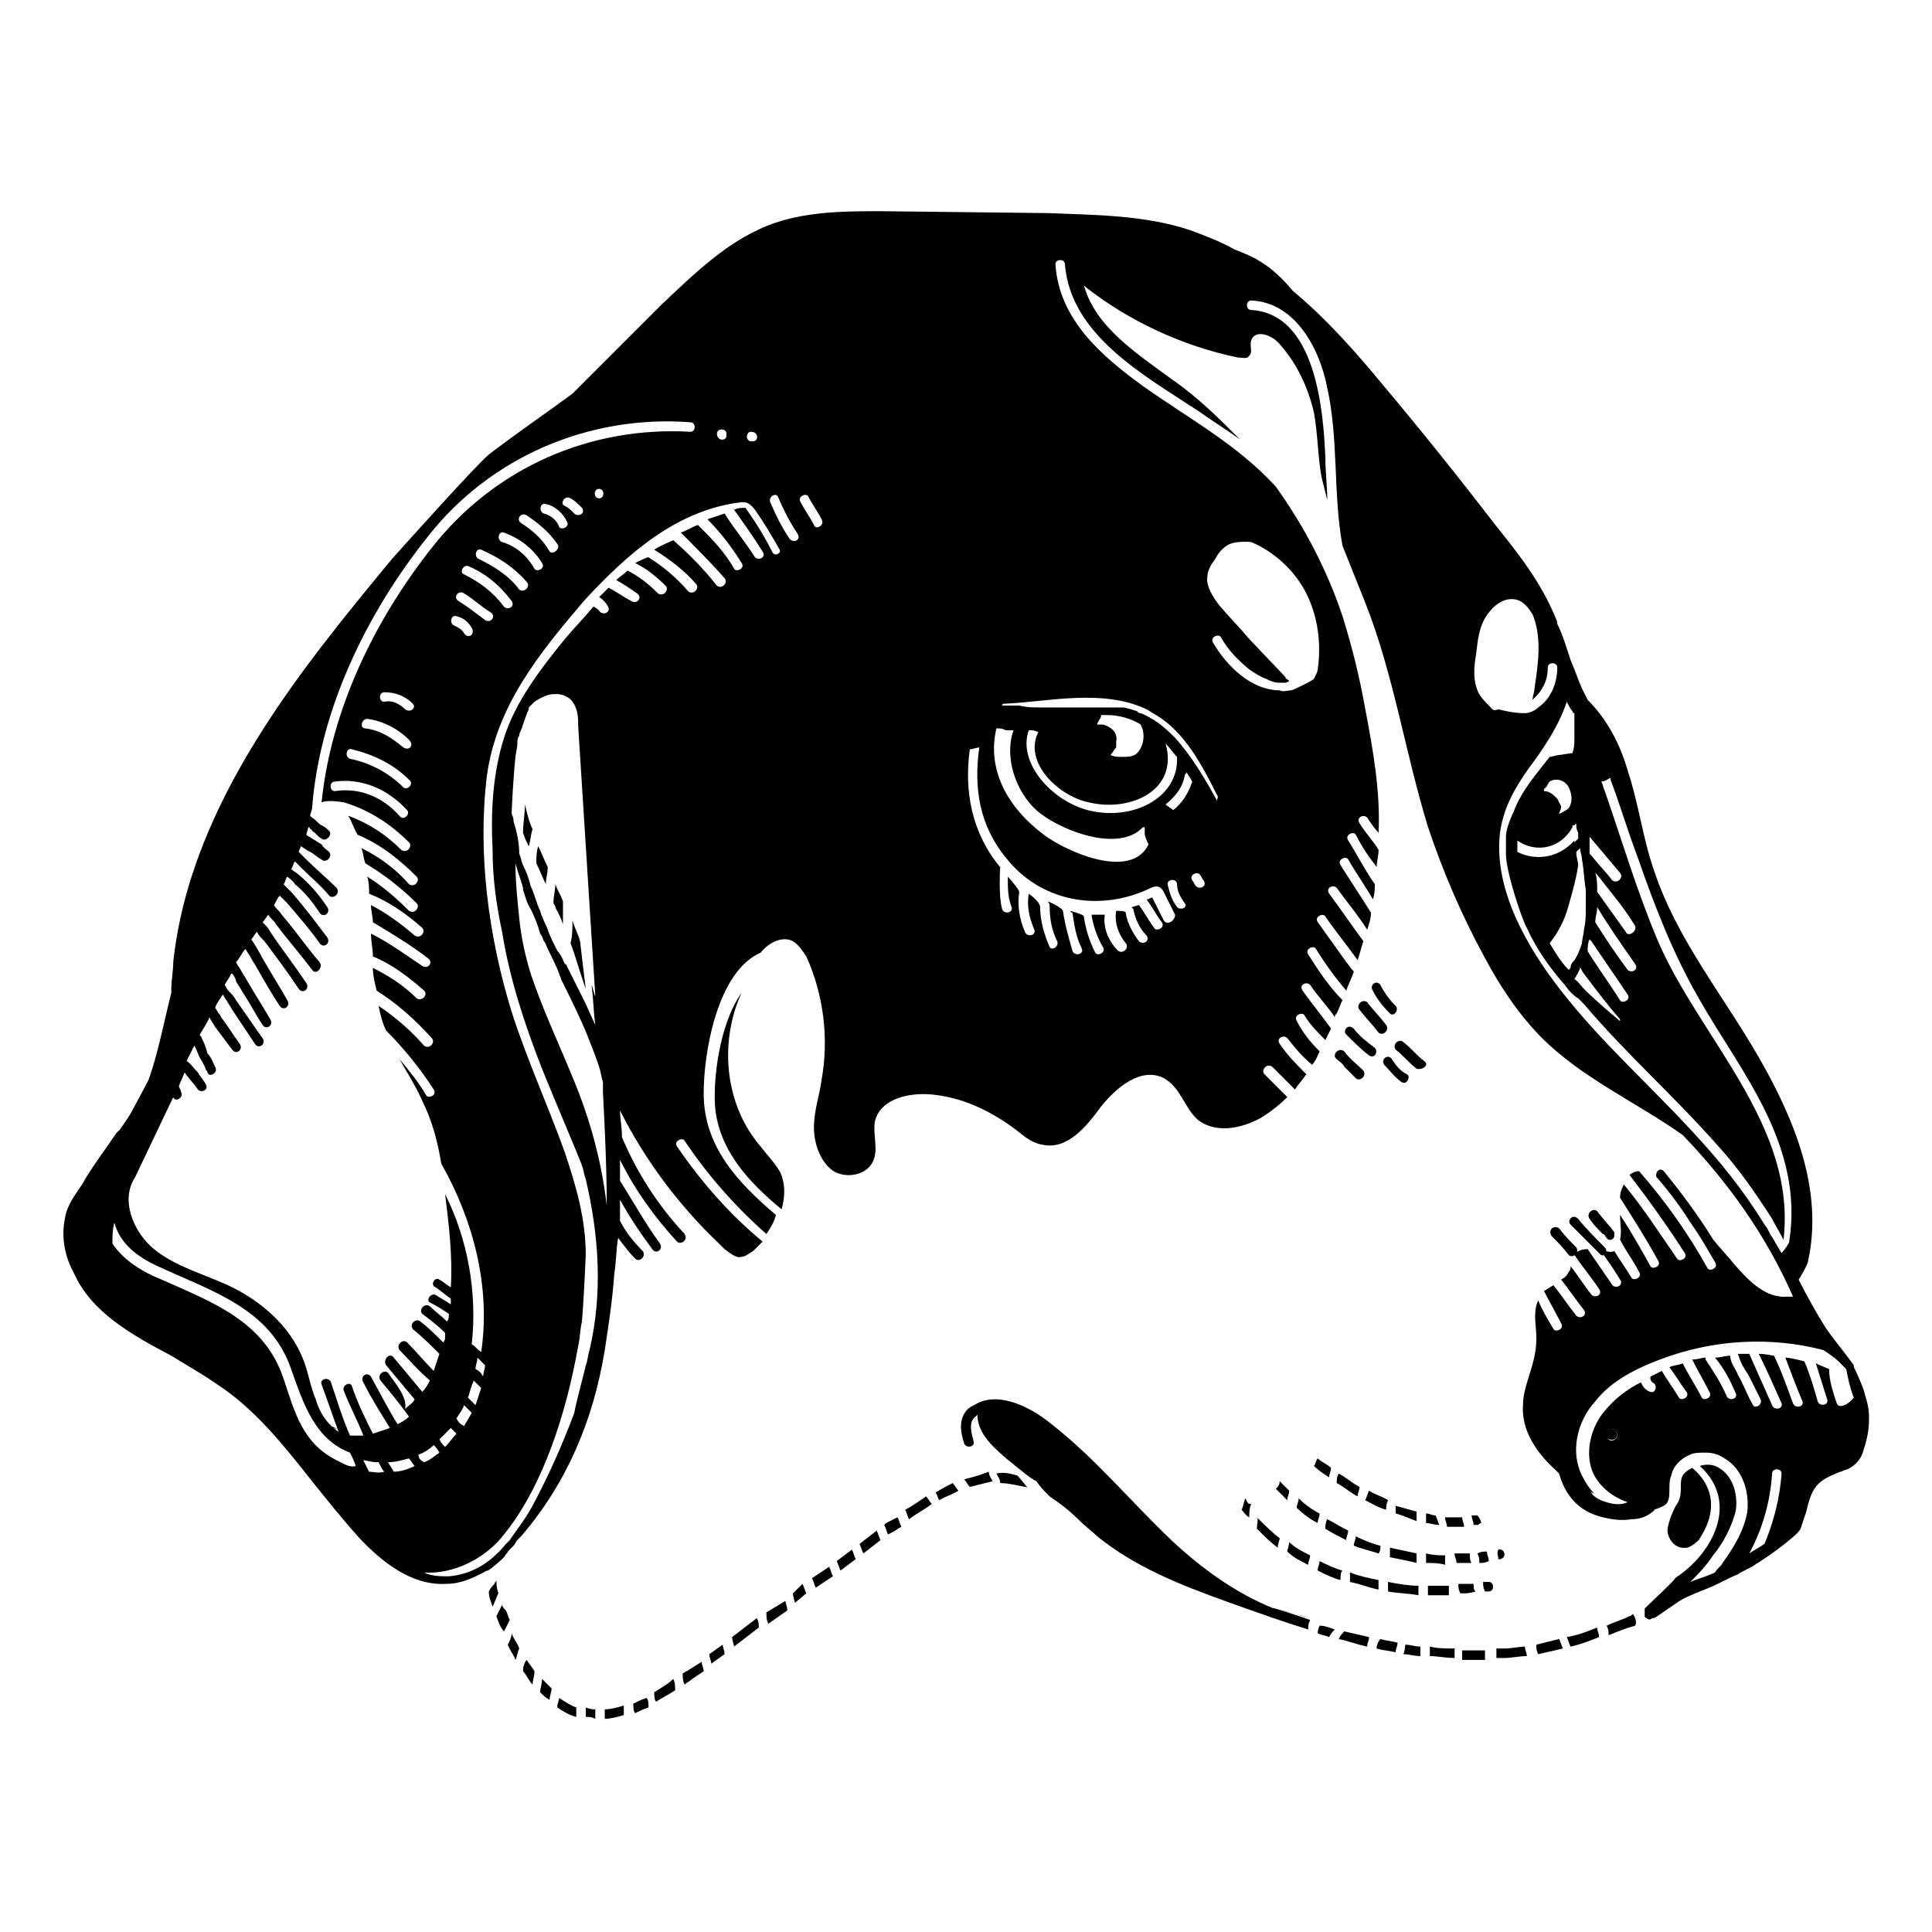 <?xml version="1.0" encoding="UTF-8"?>
<!-- Uploaded to: ICON Repo, www.svgrepo.com, Generator: ICON Repo Mixer Tools -->
<svg fill="#000000" width="800px" height="800px" version="1.1" viewBox="144 144 512 512" xmlns="http://www.w3.org/2000/svg">
 <g>
  <path d="m531.49 581.37v2.519h6.047v-2.519h-6.047z"/>
  <path d="m522.93 580.36v2.519c2.016 0 4.031 0.504 6.551 0.504v-2.519c-2.523 0-4.539 0-6.551-0.504z"/>
  <path d="m542.58 580.87h-2.016v2.519h2.016c2.016 0 4.031-0.504 6.047-0.504 0-1.008-0.504-1.512-0.504-2.519-1.516 0-3.527 0.504-5.543 0.504z"/>
  <path d="m515.88 582.38c1.512 0 3.023 0.504 4.535 0.504v-2.519c-1.512 0-2.519-0.504-4.031-0.504 0 0.504 0 1.512-0.504 2.519z"/>
  <path d="m498.75 578.35c2.519 0.504 5.039 1.512 7.559 2.016 0-1.008 0.504-1.512 0.504-2.519-2.016-0.504-4.535-1.008-6.551-1.512-0.504 0.504-1.008 1.008-1.512 2.016z"/>
  <path d="m551.14 579.86c0 1.008 0 1.512 0.504 2.519 2.016-0.504 4.535-1.008 6.551-1.512-0.504-1.008-0.504-1.512-1.008-2.519-2.016 0.504-4.031 1.008-6.047 1.512z"/>
  <path d="m508.82 580.87c1.512 0.504 3.023 0.504 5.039 1.008 0-1.008 0.504-1.512 0.504-2.519-1.512-0.504-3.023-0.504-4.535-1.008-0.504 0.504-1.008 1.512-1.008 2.519z"/>
  <path d="m344.58 572.8-6.551 5.039c0 1.008 0.504 2.016 0.504 2.519l6.551-5.039c0-1.008 0-1.512-0.504-2.519v0z"/>
  <path d="m275.56 562.73c0 0.504-0.504 0.504-0.504 1.008-0.504 0.504-1.008 1.008-1.512 2.016 0 1.512 0.504 2.519 1.008 4.031 0.504-1.008 1.008-2.519 1.512-3.527-0.504-1.512-0.504-2.519-0.504-3.527z"/>
  <path d="m309.31 595.98c-1.512 0.504-3.527 1.008-5.039 1.008v2.519c1.512 0 3.527-0.504 5.039-1.008v-2.519 0z"/>
  <path d="m347.1 571.29c0 1.008 0 2.016 0.504 3.023l5.039-3.527c0-1.008-0.504-2.016-0.504-2.519z"/>
  <path d="m559.2 577.84c0.504 1.008 0.504 1.512 1.008 2.519 2.519-0.504 5.039-1.512 7.559-2.519 0-1.008-0.504-1.512-0.504-2.519-2.519 1.008-5.039 2.016-8.062 2.519z"/>
  <path d="m331.98 582.38c0 1.008 0.504 1.512 0.504 2.519l3.527-2.519c0-1.008-0.504-2.016-0.504-2.519z"/>
  <path d="m325.94 586.91c-0.504 0-0.504 0.504-1.008 0.504 0 1.008 0 2.016 0.504 3.023 0.504-0.504 1.512-1.008 2.016-1.512l3.023-2.016c0-1.008-0.504-1.512-0.504-2.519z"/>
  <path d="m371.79 553.16c0.504 1.008 0.504 1.512 1.008 2.519l4.535-3.527c-0.504-1.008-0.504-1.512-1.008-2.519z"/>
  <path d="m365.74 557.69c0.504 1.008 0.504 1.512 1.008 2.519l4.031-3.023c-0.504-1.008-0.504-1.512-1.008-2.519z"/>
  <path d="m378.84 547.61-0.504 0.504c0.504 1.008 0.504 1.512 1.008 2.519l1.008-0.504c1.008-0.504 1.512-1.008 2.519-1.512-0.504-1.008-0.504-1.512-1.008-2.519-1.008 0.504-2.016 1.008-3.023 1.512z"/>
  <path d="m359.19 562.23c0.504 1.008 0.504 1.512 1.008 2.519l4.535-3.023c-0.504-1.008-0.504-1.512-1.008-2.519z"/>
  <path d="m493.2 576.84c1.008 0.504 2.016 0.504 3.023 1.008 0.504-1.008 1.008-1.512 1.512-2.016-1.512-0.504-2.519-1.008-4.031-1.008 0 0-0.504 1.008-0.504 2.016z"/>
  <path d="m354.15 566.25c0 1.008 0.504 2.016 0.504 2.519l3.023-2.519c-0.504-1.008-0.504-1.512-1.008-2.519z"/>
  <path d="m408.06 534.52c0.504 1.008 1.008 1.512 1.008 2.519 2.016 0 4.031 0.504 6.551 1.008 0.504 0 0.504 0 1.008 0.504-1.008-1.008-2.016-2.519-3.023-3.527-2.016-0.504-3.527-1.008-5.543-0.504z"/>
  <path d="m391.94 539.55c0.504 0.504 0.504 1.512 1.008 2.016 1.512-1.008 3.527-1.512 5.039-2.519-0.504-0.504-1.008-1.512-1.512-2.016-1.008 0.504-3.023 1.512-4.535 2.519z"/>
  <path d="m399.5 536.03c0.504 0.504 1.008 1.512 1.512 2.016 2.016-0.504 4.031-1.008 6.047-1.512-0.504-1.008-1.008-1.512-1.008-2.519-2.523 1.008-4.535 1.512-6.551 2.016z"/>
  <path d="m383.88 544.09c0.504 1.008 0.504 1.512 1.008 2.519 2.016-1.512 4.031-2.519 6.047-4.031-0.504-0.504-1.008-1.512-1.512-2.016-1.512 1.008-3.527 2.519-5.543 3.527z"/>
  <path d="m317.38 592.45c0 1.008 0 2.016 0.504 2.519 1.512-1.008 3.527-2.016 5.039-3.023 0-1.008 0-2.016-0.504-3.023-1.512 1.512-3.527 2.519-5.039 3.527z"/>
  <path d="m291.68 596.48c1.512 1.008 3.023 2.016 5.039 2.519v-2.519c-1.512-0.504-3.023-1.512-4.535-2.519 0 0.504-0.504 1.512-0.504 2.519z"/>
  <path d="m287.14 592.45c1.008 1.008 1.512 1.512 2.519 2.016 0-1.008 0.504-2.016 0.504-3.023-1.008-1.008-1.512-1.512-2.519-2.519 0 1.512-0.504 2.519-0.504 3.527z"/>
  <path d="m311.83 595.48c0 1.008 0 2.016 0.504 2.519 1.008-0.504 2.016-1.008 3.527-1.512 0-1.008 0-2.016-0.504-2.519-1.512 0.504-2.519 1.008-3.527 1.512z"/>
  <path d="m278.58 579.86c0.504 1.512 1.512 2.519 2.016 4.031 0.504-1.008 0.504-2.016 1.008-3.023-0.504-1.512-1.512-2.519-2.016-4.031 0 1.008-0.504 2.016-1.008 3.023z"/>
  <path d="m277.07 569.28c-0.504 1.008-1.008 2.016-1.512 3.023 0.504 1.512 1.008 3.023 2.016 4.031 0.504-1.008 1.008-2.016 1.512-3.023-0.504-1.008-0.504-1.512-1.008-2.519-0.504-0.504-1.008-1.008-1.008-1.512z"/>
  <path d="m282.61 586.91c1.008 1.008 1.512 2.519 2.519 3.527 0-1.008 0.504-2.016 0.504-3.527-0.504-1.008-1.512-2.016-2.016-3.023-0.504 0.508-1.008 1.516-1.008 3.023z"/>
  <path d="m299.24 596.48v2.519c1.008 0 1.512 0 2.519 0.504v-2.519c-0.508 0-1.512 0-2.519-0.504v0z"/>
  <path d="m289.16 373.8c-1.008-2.016-1.512-3.527-2.519-5.543-0.504 1.512-0.504 3.023-0.504 4.535 1.008 2.016 1.512 3.527 2.519 5.543 0-1.512 0.504-3.023 0.504-4.535z"/>
  <path d="m282.61 364.73c0.504 1.512 1.008 2.519 1.512 3.527 0.504-1.512 0.504-3.023 1.008-4.535-1.008-2.016-1.512-4.535-2.016-6.551 0 2.523-0.504 5.039-0.504 7.559z"/>
  <path d="m293.19 388.91v-6.047c-0.504-1.512-1.512-3.023-2.016-4.535 0 1.512-0.504 3.023-0.504 5.039 0.504 0.504 0.504 1.512 1.008 2.016 0.504 1.008 1.008 2.016 1.512 3.527z"/>
  <path d="m297.73 393.45c-0.504-2.016-1.512-3.527-2.016-5.543 0 2.016 0 4.031-0.504 6.047 1.512 4.031 2.519 8.062 4.031 12.09-0.504-4.027-1.008-8.059-1.512-12.594z"/>
  <path d="m333.5 437.28c1.008 11.586 9.07 20.152 17.633 27.207 1.008-3.527 1.008-7.055-0.504-10.078-1.512-2.519-3.527-4.535-5.039-6.551-9.574-11.082-11.082-27.711-5.039-40.809-6.043 8.566-7.555 23.176-7.051 30.23z"/>
  <path d="m576.84 571.8c-0.504 0-0.504 0.504-1.008 0.504-2.016 1.008-4.031 1.512-6.047 2.519 0.504 1.008 0.504 1.512 0.504 2.519 2.519-1.008 5.039-2.016 7.055-2.519 0.504-1.008 0-2.016-0.504-3.023v0z"/>
  <path d="m491.19 572.8c-2.016-0.504-5.039-1.512-9.574-2.519 3.527 1.008 6.551 1.512 9.574 2.519z"/>
  <path d="m422.67 521.42c-5.543-4.535-13.602-8.566-19.648-5.543 0 0-2.016 1.008-2.519 1.512-2.519 2.519-2.016 6.047-1.008 9.07 0.504 1.512 3.023 1.008 2.519-0.504-0.504-2.016-1.512-5.039 0.504-6.551l0.504-0.504c0 4.535 3.527 8.062 7.055 11.082 1.008 1.008 2.016 1.512 3.023 2.519 2.016 1.512 3.527 3.023 5.543 4.031 1.008 1.512 2.016 2.519 3.527 4.031 3.023 2.016 5.543 4.031 8.062 6.551 1.512 1.512 3.023 2.519 4.535 4.031 10.078 8.062 21.16 12.594 35.266 17.633 7.055 2.519 14.105 5.039 20.656 7.055 0-1.008 0-1.512 0.504-2.519-4.031-1.512-8.062-2.519-12.09-4.031 1.008 0.504 2.016 0.504 2.519 1.008-10.078-4.031-19.145-10.578-27.207-18.137-10.59-10.078-20.16-21.668-31.746-30.734z"/>
  <path d="m488.16 541.07c0 1.008-0.504 1.512-0.504 2.519 1.512 1.512 3.527 3.023 5.543 4.031 0-1.008 0.504-1.512 0.504-2.519-2.016-1.008-4.031-2.519-5.543-4.031z"/>
  <path d="m541.07 554.67c-0.504 1.008 0 1.512 0 2.519h0.504c2.016-0.504 1.008-3.023-0.504-2.519z"/>
  <path d="m495.22 549.12c1.512 1.008 3.527 2.016 5.543 3.023 0-1.008 0.504-1.512 0.504-2.519-2.016-1.008-3.527-2.016-5.543-3.023-0.504 1.008-0.504 2.016-0.504 2.519z"/>
  <path d="m526.96 556.18c-1.512 0-3.023 0-5.039-0.504v2.519c1.512 0 3.527 0 5.039 0.504v-2.519z"/>
  <path d="m509.83 553.66c-2.016-0.504-4.535-1.512-6.551-2.519 0 1.008-0.504 1.512-0.504 2.519 0.504 0 1.008 0.504 1.512 0.504 1.512 0.504 3.527 1.008 5.039 1.512 0.504-0.504 0.504-1.512 0.504-2.016z"/>
  <path d="m512.35 554.16v2.519c2.519 0.504 5.039 1.008 7.055 1.512v-2.519c-2.519-0.504-4.535-1.008-7.055-1.512z"/>
  <path d="m533.51 555.68h-4.031c0 1.008 0.504 1.512 0.504 2.519h4.031c-0.504-0.504-0.504-1.512-0.504-2.519z"/>
  <path d="m536.03 558.2c1.008 0 1.512 0 2.519-0.504 0-1.008-0.504-1.512-0.504-2.519-1.008 0-1.512 0-2.519 0.504 0.504 1.008 0.504 1.512 0.504 2.519z"/>
  <path d="m482.12 538.55c1.008 1.008 2.016 2.016 3.023 3.023 0-1.008 0.504-1.512 0.504-2.519-1.008-1.008-1.512-1.512-2.519-2.519 0 1.008-0.504 1.512-1.008 2.016z"/>
  <path d="m538.55 563.23h-1.512c0 1.008 0 1.512 0.504 2.519h1.008c1.512-0.004 1.512-2.519 0-2.519z"/>
  <path d="m534.52 563.74h-4.031c0 1.008 0 1.512 0.504 2.519 1.512 0 2.519 0 4.031-0.504-0.504-0.508-0.504-1.008-0.504-2.016z"/>
  <path d="m474.06 541.07c-0.504 1.008-0.504 2.016-1.008 3.023 0.504 0.504 1.008 1.512 2.016 2.016 0-1.008 0-2.519 0.504-3.527-1.008 0-1.008-0.504-1.512-1.512z"/>
  <path d="m490.68 558.7c0-1.008 0.504-1.512 0.504-2.519-2.016-1.008-4.031-2.016-5.543-3.527 0 1.008-0.504 2.016-0.504 2.519 1.512 1.512 3.527 2.519 5.543 3.527z"/>
  <path d="m477.08 549.12c2.016 2.016 3.527 3.527 5.543 5.039 0-1.008 0.504-2.016 0.504-2.519-2.016-1.512-4.031-3.527-6.047-5.543 0.504 0.504 0 1.512 0 3.023z"/>
  <path d="m509.32 562.73c-2.519-0.504-5.039-1.008-7.559-2.016v2.519c2.519 0.504 5.039 1.512 7.559 2.016v-2.519z"/>
  <path d="m499.75 560.21c-2.016-0.504-4.031-1.512-6.047-2.519 0 1.008-0.504 1.512-0.504 2.519 2.016 1.008 4.031 2.016 6.047 2.519 0-1.008 0-2.016 0.504-2.519z"/>
  <path d="m527.96 564.24h-5.543v2.519h5.543v-2.519z"/>
  <path d="m511.84 565.75c2.519 0.504 5.543 0.504 8.062 1.008v-2.519c-2.519 0-5.543-0.504-8.062-1.008v2.519z"/>
  <path d="m524.44 545.6c-1.008 0-1.512-0.504-2.519-0.504v2.519c1.008 0 2.016 0.504 3.527 0.504-0.508-1.008-0.508-1.512-1.008-2.519z"/>
  <path d="m532 548.62c0-1.008-0.504-1.512-0.504-2.519h-4.535c0 1.008 0.504 1.512 0.504 2.519h4.535z"/>
  <path d="m535.52 545.6h-1.512c0 1.008 0.504 1.512 0.504 2.519h1.008c0.504 0 0.504-0.504 1.008-0.504 0-0.504-0.504-1.512-1.008-2.016 0.504 0 0 0 0 0z"/>
  <path d="m492.2 532.5c1.008 1.008 2.519 2.016 4.031 3.023 0-1.008 0.504-1.512 0.504-2.519-1.008-1.008-2.519-1.512-3.527-2.519-0.504 0.504-0.504 1.512-1.008 2.016z"/>
  <path d="m513.86 545.09c2.016 0.504 4.031 1.512 5.543 2.016v-2.519c-2.016-0.504-3.527-1.008-5.543-1.512v2.016z"/>
  <path d="m511.84 541.57c-1.512-1.008-3.527-1.512-5.039-2.519-0.504 1.008-0.504 1.512-1.008 2.519 2.016 1.008 3.527 2.016 5.543 2.519 0-0.504 0-1.512 0.504-2.519z"/>
  <path d="m504.29 538.04c-2.016-1.008-3.527-2.519-5.543-3.527-0.504 1.008-0.504 1.512-0.504 2.519 2.016 1.008 3.527 2.519 5.543 3.527 0.004-1.008 0.504-1.512 0.504-2.519z"/>
  <path d="m497.74 423.68c0 0.504 0 0.504 0.504 1.008 0.504 0.504 1.512 1.008 2.016 2.016 1.008 1.008 2.016 2.016 3.023 3.023 1.008 1.008 3.023-0.504 2.016-2.016-1.512-1.512-3.527-3.023-5.039-5.039-1.008-1.004-2.519 0.004-2.519 1.008z"/>
  <path d="m500.76 418.14c2.016 2.016 4.031 4.031 6.047 5.543 1.512 1.008 2.519-1.008 1.512-2.016-2.016-1.512-4.031-3.023-5.543-5.039-1.512-1.512-3.023 0.504-2.016 1.512z"/>
  <path d="m504.29 411.59c1.512 2.016 3.527 4.031 5.039 6.047 1.008 1.008 3.023-0.504 2.016-2.016-1.512-2.016-3.527-4.031-5.039-6.047-1.512-1.008-3.019 1.008-2.016 2.016z"/>
  <path d="m513.86 410.58c-1.512-1.512-3.023-3.527-4.031-5.543-1.008-1.512-3.023 0-2.016 1.512 1.008 2.016 2.519 4.031 4.535 6.047 1.008 1.008 2.519-1.008 1.512-2.016z"/>
  <path d="m512.85 424.68c-1.008-1.512-3.023 0-2.016 1.512 1.512 1.512 2.519 3.023 4.535 4.535 1.512 1.008 2.519-1.512 1.512-2.016-2.016-1.008-3.023-2.519-4.031-4.031z"/>
  <path d="m521.42 425.19c-2.016-1.512-3.527-3.527-5.543-5.039-1.008-1.008-3.023 0.504-2.016 2.016 2.016 1.512 3.527 3.527 5.543 5.039 1.512 0.504 3.527-1.008 2.016-2.016z"/>
  <path d="m555.17 471.54c1.512 1.512 3.023 3.023 4.535 5.039 1.008 1.008 3.023-0.504 2.016-2.016-1.512-1.512-3.023-3.023-4.535-5.039-1.512-1.008-3.023 0.504-2.016 2.016z"/>
  <path d="m560.21 468.52c1.512 1.512 2.519 2.519 4.031 4.031 1.008 1.008 2.016 2.016 3.527 3.527l0.504 0.504c1.008 0.504 2.016-1.008 1.008-2.016-2.519-2.519-5.039-5.039-7.055-7.559-1.512-1.512-3.023 0.504-2.016 1.512z"/>
  <path d="m569.78 472.04c0.504 1.008 2.016 0.504 2.016-0.504v-1.008c-1.512-2.016-3.023-3.527-4.535-5.543-1.008-1.008-3.023 0.504-2.016 2.016 1.008 1.512 2.016 2.519 3.527 4.031 0.504 0 0.504 0.504 1.008 1.008z"/>
  <path d="m569.78 524.94s0.504 0.504 0 0c1.512 1.512 3.527 0 2.519-1.512 0 0-0.504-0.504-0.504-0.504-1.512-1.004-3.023 1.012-2.016 2.016z"/>
  <path d="m639.31 519.4c0-2.016-0.504-4.031-1.008-5.543-0.504-2.519-3.023-7.559-3.023-7.559v-0.504c-2.519-3.527-5.543-7.055-7.559-10.078-2.519-4.031-5.039-8.566-7.055-12.594 0 0 2.519-4.031 2.519-5.039 4.031-18.641-3.527-37.281-13.098-53.906-9.574-16.625-21.664-31.234-27.711-49.375-3.023-8.566-4.031-17.633-7.055-26.703-2.016-7.055-5.543-13.602-10.578-18.641l-1.512-3.023c-0.504-1.008-2.519-6.551-3.023-7.559-1.008-3.023-2.016-6.551-3.527-9.574v-0.504c-3.527-9.07-9.07-16.625-15.617-24.688-10.078-13.098-20.152-25.695-30.73-38.289-7.055-8.566-15.113-17.633-23.68-24.688-2.519-3.023-5.543-6.047-9.07-8.062-1.512-1.008-4.031-2.016-6.551-3.023-3.527-2.016-7.559-3.527-11.586-5.039-12.09-4.031-25.191-4.031-37.785-4.535l-44.336-0.504c-8.566 0-18.641 0-27.711 3.023-12.09 4.031-21.664 13.602-30.23 21.664l-23.68 23.68c-7.559 5.543-15.617 11.082-22.168 16.121-4.031 3.527-21.16 22.672-25.695 27.711-23.672 28.73-53.395 64.5-57.93 106.82 0 2.519-0.504 4.535-0.504 7.055v1.008c-2.016 8.059-3.527 16.117-6.047 23.172-0.504 1.008-4.031 7.559-4.031 7.559-1.008 2.016-2.519 4.031-3.527 5.543-0.504 0.504-0.504 0.504-1.008 1.008-3.023 4.535-6.551 9.07-9.07 13.602-2.016 3.023-4.031 5.543-4.535 9.07-1.008 5.039 0 10.078 2.519 14.609 4.535 10.078 15.113 16.121 25.695 21.664 4.035 2.516 8.57 5.035 12.094 7.555 10.078 6.551 17.633 16.121 25.191 25.695 4.031 5.039 8.062 10.078 12.594 15.113 8.062 8.566 15.617 12.594 23.176 12.09 3.527 0 7.055-1.512 10.578-3.527 0 0.504 3.023-2.016 4.535-3.527 0 0 1.008-1.512 1.512-2.016 0.504-0.504 0.504-0.504 1.008-1.008s0.504-1.008 1.008-1.512l1.008-1.008c12.09-14.105 19.145-30.73 22.168-49.375 1.008-6.551 2.016-13.098 2.519-20.152 0.504-3.023 0.504-6.551 1.008-9.574 1.512 2.016 3.023 4.031 4.535 5.543 1.008 1.008 3.023-0.504 2.016-2.016-2.519-2.519-4.535-5.039-6.047-8.062v-5.543c2.519 4.535 5.543 9.07 8.566 13.098 1.008 1.512 3.023 0 2.016-1.512-4.031-5.543-7.055-11.082-10.578-16.625v-5.543c4.031 8.062 9.07 15.113 15.113 21.664 1.008 1.008 3.023-0.504 2.016-2.016-7.055-7.559-12.594-16.121-16.625-25.695v-0.504c0-2.016-0.504-4.535-0.504-6.551 6.551 13.098 15.617 25.191 26.199 35.266l1.512 1.512c1.512 1.008 3.023 2.519 4.535 2.016 1.008 0 2.016-1.008 3.023-1.512 1.008-1.008 1.512-1.512 2.519-2.519-8.566-7.055-16.121-15.617-22.672-25.191-1.008-1.512 1.512-2.519 2.016-1.512 6.047 9.07 13.602 17.633 21.664 24.688 1.008-1.512 2.016-3.023 2.519-5.039-10.078-8.566-19.145-18.137-19.145-32.242 0-10.578 3.527-32.242 15.113-37.281 2.016-2.519 5.543-4.535 8.566-3.023 1.512 1.008 2.519 2.519 3.527 4.031 4.535 10.078 6.047 21.664 4.031 32.746-0.504 4.031-2.016 8.062-2.016 12.594 0 4.031 1.512 8.566 4.535 11.082 3.023 2.519 9.07 2.016 11.082-2.016 1.512-3.023 0-7.055 0.504-10.578 1.512-6.551 10.078-8.062 16.625-7.055 7.559 1.008 14.609 4.535 20.656 9.07 2.016 1.512 4.031 3.527 7.055 4.031 6.551 1.512 11.586-4.535 15.617-10.078 4.031-5.039 10.578-10.578 16.625-7.559 4.535 2.519 5.543 8.062 9.07 11.082 4.535 3.527 11.082 2.519 16.625-0.504 2.519-1.512 5.039-3.527 7.055-5.543l-6.047-6.047c-1.008-1.008 0.504-3.023 2.016-2.016l6.047 6.047c1.008-1.512 2.016-2.519 3.023-4.031-2.519-2.519-5.039-5.039-7.055-8.062-1.008-1.512 1.008-2.519 2.016-1.512 2.016 2.519 4.031 5.039 6.551 7.055 1.008-1.008 1.512-2.519 2.016-3.527-2.519-2.519-4.535-5.039-6.047-8.062-1.008-1.512 1.512-2.519 2.016-1.512 1.512 2.519 3.527 4.535 5.543 6.551 0.504-1.008 1.008-2.016 1.512-3.023-2.519-3.527-5.039-6.551-7.559-10.078-1.008-1.512 1.008-2.519 2.016-1.512 2.016 3.023 4.535 5.543 6.551 8.566 0-0.504 0-0.504 0.504-1.008 0.504-1.008 1.008-2.519 1.512-3.527-3.527-3.527-6.551-8.062-9.07-12.09-1.008-1.512 1.512-2.519 2.016-1.512 2.519 4.031 5.039 7.559 8.062 11.082 0.504-1.512 1.512-3.527 2.016-5.039-1.008-1.008-1.512-2.016-2.016-2.519-2.519-3.527-5.039-7.055-7.559-10.578-1.008-1.512 1.512-2.519 2.016-1.512 0.504 1.008 6.047 8.062 8.566 11.586 0.504-1.512 1.008-3.527 1.512-5.039-3.023-4.031-6.047-8.566-9.07-12.594-1.008-1.512 1.008-2.519 2.016-1.512 2.519 3.527 5.543 7.055 8.062 11.082 0.504-1.512 1.008-3.023 1.008-4.535-2.519-4.031-5.543-8.566-8.062-12.594-1.008-1.512 1.512-2.519 2.016-1.512 2.016 3.527 4.535 7.055 6.551 10.578 0.504-1.512 0.504-2.519 0.504-4.031-2.519-3.527-4.535-7.559-7.055-11.586-1.008-1.512 1.512-2.519 2.016-1.512 1.512 3.023 3.527 6.047 5.543 8.566 0-1.512 0.504-3.023 0.504-4.535-1.512-2.519-3.527-4.535-5.039-7.055-1.008-1.512 1.008-2.519 2.016-1.512 1.008 1.512 2.016 3.023 3.023 4.031 0.504-11.082-1.512-22.168-3.527-32.746-1.512-8.566-3.527-16.625-6.047-24.688-4.031-12.09-10.078-23.68-17.633-34.258-10.078-11.082-23.176-18.137-35.266-26.703-11.082-8.062-22.168-17.633-23.176-32.242 0-1.512 2.519-1.512 2.519 0 1.512 18.641 20.656 29.223 35.266 38.793 3.527 2.519 7.559 5.039 11.082 7.559-5.543-5.543-11.082-11.082-17.633-15.617-9.574-7.055-20.656-14.105-23.68-25.191l0.504 0.504c11.586 9.07 25.695 15.617 40.305 18.641 1.008 0 2.519 0.504 3.023-0.504 1.008-1.008 0-2.519 0.504-4.031 1.008-3.023 5.543-1.512 7.559 1.008 4.535 5.039 7.559 11.586 9.07 18.137 1.008 5.543 1.008 11.586 2.016 17.129 0.504 2.016 1.008 4.031 1.512 6.047 0-3.527-0.504-7.559-0.504-11.082-0.504-12.594-2.519-38.289-19.648-39.297-1.512 0-1.512-2.519 0-2.519 11.586 0.504 18.137 12.594 20.152 23.176 3.023 13.602 1.512 28.215 4.031 41.816 2.016 5.039 4.031 10.078 6.047 15.113 7.559 19.145 10.578 39.801 16.625 59.449 4.031 12.09 9.07 23.68 15.113 34.762 4.031 7.559 9.07 15.113 15.113 21.16 10.578 10.578 25.191 17.129 37.281 25.695 12.09 12.594 22.168 26.703 29.223 42.824h-1.512c-5.543 0.504-10.078-4.031-13.602-8.062-2.016-2.519-4.031-4.535-6.047-7.055-4.031-6.551-8.566-12.594-13.098-18.137-1.008-1.008-2.016 0-2.016 1.008 0 0.504 0 0.504 0.504 1.008 3.023 3.527 6.047 7.559 8.566 11.586 2.519 3.527 4.535 7.055 6.551 10.578 1.008 1.512-1.512 2.519-2.016 1.512-5.039-9.07-11.082-17.633-18.137-25.695-1.008 0-2.016 0.504-2.519 1.008 5.039 6.551 10.078 13.602 14.609 20.656 1.008 1.512-1.512 2.519-2.016 1.512-4.535-6.551-9.07-13.602-14.105-19.648-0.504 1.008-1.008 2.016-1.008 3.527 3.527 5.543 7.055 11.082 10.078 16.625 1.008 1.512-1.512 2.519-2.016 1.512-2.519-4.535-5.039-9.07-8.062-13.602 0 2.519 0.504 4.535 0 6.551 1.512 3.023 3.527 5.543 5.039 8.566 1.008 1.512-1.512 2.519-2.016 1.512-1.512-2.519-3.023-4.535-4.535-7.055-1.008 0.504-2.016 0-2.519 0s-1.008-0.504-1.512-0.504c2.016 2.519 4.031 5.543 5.543 8.062 1.008 1.512-1.008 2.519-2.016 1.512-2.016-3.023-4.535-6.551-6.551-9.574-1.512 0-3.023 0.504-3.527 1.512 2.016 3.023 4.535 6.047 6.551 9.07 1.008 1.512-1.008 2.519-2.016 1.512-2.016-2.519-3.527-5.039-5.543-7.559 0 0.504 0 1.008-0.504 1.512-0.504 1.008-1.008 1.512-2.016 2.016 2.016 2.519 4.031 5.543 6.047 8.062 1.008 1.512-1.008 2.519-2.016 1.512-2.016-2.519-4.031-5.543-6.047-8.062-1.008 0.504-1.512 1.008-2.519 1.512 1.512 3.023 3.023 5.543 4.535 8.566 1.008 1.512-1.512 2.519-2.016 1.512-1.512-2.519-3.023-5.039-4.031-7.559-1.512 3.023-0.504 6.551-0.504 10.078-0.016 7.078-3.543 12.117-3.543 17.66-0.504 6.551 3.527 12.594 8.566 17.129 0.504 0.504 0.504 0.504 1.008 1.008 1.512 5.543 5.039 10.078 11.586 11.586 2.016 0.504 5.039 1.008 7.559 0.504 2.016 0 3.527-0.504 5.039-1.512 0.504-0.504 1.008-0.504 1.008-1.008 1.512-0.504 3.023-1.008 3.527-2.016 0.504-1.008 0.504-2.016 0.504-3.527 0-1.008 0-2.519 0.504-3.527 0.504-2.519 2.519-4.535 5.039-5.543 1.008-0.504 2.519-0.504 4.031-0.504 2.016 0 3.527 0.504 5.039 1.512 5.039 3.023 6.551 9.07 6.047 14.105-1.008 5.543-4.031 10.078-6.551 13.602-0.504 1.008-1.512 1.512-2.016 2.519-2.016 1.008-4.031 1.512-6.551 2.519 2.016-2.016 4.031-4.031 6.047-7.055 2.519-3.023 5.039-7.559 6.047-12.09 0.504-4.535-1.008-9.07-4.535-11.082-1.512-1.008-3.527-1.008-5.039-0.504 10.578 9.574 3.527 23.176-6.551 29.727 0 0.504-6.551 6.551-8.062 8.062v0.504 1.512s0 0.504 0.504 0.504c0.504 0.504 1.008 0.504 1.512 0h0.504c1.008-0.504 6.551-4.535 7.559-5.039 2.016-1.008 4.535-2.016 7.055-3.023 2.519-1.008 5.039-2.519 7.559-3.527 1.512-1.008 3.023-1.512 4.535-2.519 0.504-0.504 1.008-0.504 1.512-1.008 2.519-1.512 10.078-7.055 10.578-8.566 0.504-1.512 1.008-3.023 1.512-4.535 0.504-2.016 1.008-4.535 2.519-6.551s4.031-3.023 6.551-4.031c0.504 0 1.008-0.504 1.512-0.504 2.519-1.008 4.031-3.023 4.535-5.039 1.504-4.523 1.504-7.043 1.504-9.059zm-296.24-260.97c2.016 0 2.016 2.519 0.504 2.519h-0.504c-1.512-0.004-1.512-2.519 0-2.519zm-9.066 0.504c0-1.512 2.519-1.512 2.519 0v0.504c0 1.508-2.519 1.508-2.519-0.504v0zm-152.66 181.88v0 1.008-1.008zm51.895 90.18c-9.07-4.535-11.082-12.594-14.105-21.664-5.039-15.113-18.641-20.152-32.242-26.199-5.039-2.016-10.078-5.039-13.098-9.574 0-2.016 0-3.527 0.504-5.543 1.512 5.543 6.047 9.07 11.586 11.586 14.105 6.551 29.727 11.082 35.266 27.207 3.527 10.078 6.551 18.641 15.617 22.168 0.504 1.008 1.008 2.016 1.512 3.527-1.512 0.508-3.023-0.5-5.039-1.508zm-2.016-9.066 2.519 1.008c-1.008-0.504-1.512-1.008-2.519-1.008zm10.578 12.09c-0.504-1.008-1.008-2.016-1.512-3.023 1.008 0 2.016 0.504 3.527 0.504h0.504c0.504 1.008 1.008 2.016 1.512 2.519-1.512 0.504-3.023 0-4.031 0zm6.551 0c-0.504-1.008-1.008-1.512-1.512-2.519 2.016 0 3.527-0.504 5.543-1.008 0.504 0.504 1.008 1.512 1.512 2.016-2.016 1.008-4.031 1.512-5.543 1.512zm-1.512-26.199c-1.008-1.008-3.023 0.504-2.016 2.016 2.519 3.023 5.039 6.047 7.559 9.574-1.008 1.008-2.016 1.512-3.023 2.016-2.519-4.031-4.535-8.062-7.055-12.594-1.008-1.512-3.023 0-2.016 1.512 2.016 4.031 4.535 8.062 7.055 12.09-1.512 0.504-3.023 1.008-4.535 1.512-2.016-4.031-4.031-8.062-5.543-12.594-0.504-1.512-3.023 0-2.016 1.512 1.512 4.031 3.527 7.559 5.039 11.586h-3.527c-2.016-4.535-3.527-9.574-5.039-14.105-0.504-1.512-3.023-1.008-2.519 0.504 1.512 4.031 3.023 8.566 4.535 12.594-3.023-2.016-5.039-5.039-6.047-8.566-1.512-3.527-2.016-7.559-3.527-11.082-3.527-8.566-11.082-15.113-19.648-19.145-6.551-3.023-14.105-5.039-19.648-9.574-5.543-4.535-9.07-13.098-5.039-19.145l10.078-21.16c0.504 1.512 3.023 0 2.016-1.512 0-0.504-0.504-1.008-0.504-1.512l1.512-3.527c1.008 1.512 2.519 3.023 3.527 4.535 1.008 1.008 3.023 0 2.016-1.512-0.504-1.008-1.512-2.016-2.016-3.023-1.508-1.512-2.012-2.519-3.019-3.023l2.016-4.031c0.504 0.504 0.504 1.008 1.008 2.016 0.504 1.512 1.512 2.519 2.016 4.031 0 0.504 0.504 0.504 0.504 1.008 0.504 1.512 3.023 0 2.016-1.512-0.504-1.008-1.008-2.519-2.016-3.527-0.504-2.012-1.008-3.019-1.512-4.027 0-0.504-0.504-0.504-0.504-1.008 0 0 2.519-4.031 2.519-4.535 0.504 1.008 1.008 1.512 1.512 2.519 1.512 2.016 3.023 4.031 4.535 6.047 1.008 1.512 3.023 0 2.016-1.512-1.512-2.016-3.023-4.535-4.535-6.551-0.504-0.504-0.504-1.008-1.008-1.512s-0.504-1.008-1.008-1.512c0.504-1.512 1.512-2.519 2.016-3.527 0.504 0.504 0.504 1.008 1.008 1.512 0.504 1.008 1.008 1.512 1.512 2.519 2.016 3.023 4.031 6.047 6.047 9.07 1.008 1.512 3.023 0 2.016-1.512-2.519-3.527-4.535-6.551-7.055-10.078-0.504-1.008-1.008-1.512-2.016-2.519-0.504-0.504-0.504-1.008-1.008-1.512 0.504-1.008 1.008-1.512 1.512-2.519 0 0 0-0.504 0.504-0.504 0.504 0.504 1.008 1.512 1.008 2.016 0.504 1.008 1.008 1.512 1.512 2.519 2.016 3.023 3.527 6.047 5.543 9.07 1.008 1.512 3.023 0 2.016-1.512-2.016-3.527-4.031-6.551-6.047-10.078-0.504-1.008-1.008-1.512-1.512-2.519-0.504-1.008-1.008-1.512-1.512-2.519 1.008-1.008 1.512-2.519 2.519-3.527 0.504 1.008 1.008 1.512 1.512 2.519 0.504 1.008 1.008 1.512 1.512 2.519 2.016 3.527 4.031 7.055 6.047 10.078 1.008 1.512 3.023 0 2.016-1.512-2.016-3.527-4.535-7.559-6.551-11.082-0.504-1.008-2.519-4.535-3.023-5.039 0.504-0.504 1.008-1.512 1.512-2.016 0.504 1.008 1.008 1.512 2.016 2.519 3.023 4.031 6.047 8.062 9.07 12.594 1.008 1.512 3.023 0 2.016-1.512-3.023-4.535-6.551-9.07-9.574-13.602-0.504-1.008-1.008-1.512-2.016-2.519 0.504-0.504 1.008-1.512 1.512-2.016 0.504 1.008 1.512 1.512 2.016 2.519 3.023 4.031 6.551 8.062 9.574 12.09 1.008 1.512 3.023-0.504 2.016-2.016-3.527-4.031-6.551-8.566-10.078-12.594-0.504-1.008-1.512-1.512-2.016-2.519 0.504-1.008 1.008-2.016 1.512-2.519l2.016 2.016c3.023 3.527 6.047 7.055 8.566 10.578 1.008 1.512 3.023 0 2.016-1.512-3.023-4.031-6.047-8.062-9.574-12.09-0.504-0.504-1.512-1.512-2.016-2.016 0.504-0.504 0.504-1.512 1.008-2.016 0.504 0.504 1.512 1.008 2.016 2.016 2.519 2.016 4.535 4.535 6.551 7.559 1.008 1.512 3.023 0 2.016-1.512-2.016-3.023-4.535-6.047-7.559-8.566-0.504-0.504-1.512-1.008-2.016-1.512 0.504-0.504 0.504-1.512 1.008-2.016l2.016 2.016c2.519 2.519 5.039 4.535 7.055 7.055 1.008 1.008 3.023-0.504 2.016-2.016-2.519-2.519-5.543-5.039-8.062-7.559l-2.016-2.016c0-0.504 0.504-1.008 0.504-1.512 1.008 0.504 1.512 1.008 2.519 1.512 1.008 0.504 2.016 1.512 3.023 2.016 1.008 1.008 3.023-0.504 2.016-2.016-0.504-0.504-1.512-1.008-2.016-2.016-1.008-0.504-1.512-1.008-2.519-1.512-0.504-0.504-1.008-0.504-1.512-1.008 0-0.504 0.504-1.512 0.504-2.016 0 0 0.504 0 0.504 0.504 0 0 0.504 0 0.504 0.504 1.008 0.504 1.512 1.512 2.519 2.016 1.008 1.008 3.023-1.008 2.016-2.016-0.504-0.504-1.008-1.008-2.016-1.512-1.008-0.504-1.512-1.512-2.519-2.016l-0.504-0.504c0-0.504 0.504-1.512 0.504-2.016 2.016-26.199 14.609-51.891 30.73-72.043 16.625-21.16 42.824-32.242 69.527-30.23 1.512 0 1.512 2.519 0 2.519-26.703-1.512-51.891 9.574-68.52 30.73-15.113 19.145-26.703 42.824-29.223 67.512 1.008-0.504 3.023-0.504 6.047 0 6.551 2.016 12.09 5.543 17.129 10.578 1.008 1.008-0.504 3.023-2.016 2.016-4.031-4.031-8.566-7.055-14.105-9.07 1.008 1.512 1.512 3.527 2.519 5.039 6.047 2.519 11.082 6.551 15.617 11.082 1.008 1.008-0.504 3.023-2.016 2.016-3.527-4.031-7.559-7.055-12.594-9.574 0.504 1.512 0.504 2.519 1.008 4.031 5.039 3.023 9.574 6.551 13.602 10.578 1.008 1.008-0.504 3.023-2.016 2.016-3.527-3.527-7.055-6.551-11.082-9.07 0.504 1.512 0.504 3.023 0.504 4.535 5.039 2.016 9.574 5.039 14.105 9.07 1.008 1.008-0.504 3.023-2.016 2.016-3.527-3.023-7.559-6.047-11.586-8.062 0 1.512 0.504 3.023 0.504 4.535 5.039 3.023 10.078 6.047 14.609 9.574 1.512 1.008 0 3.023-1.512 2.016-4.535-3.023-8.566-6.047-13.602-8.566 0 2.016 0.504 4.031 0.504 6.047 5.039 2.016 9.574 5.543 13.602 9.07 1.008 1.008-0.504 3.023-2.016 2.016-3.527-3.527-7.559-6.047-11.586-8.062 0 2.016 0.504 4.031 1.008 6.047 5.543 3.527 10.078 7.559 14.609 12.594 1.008 1.008-0.504 3.023-2.016 2.016-3.527-4.031-7.559-7.559-12.09-10.578 0.504 2.519 1.008 4.535 2.016 6.551 4.535 4.535 9.07 10.078 12.594 15.617 1.008 1.512-1.512 2.519-2.016 1.512-2.016-3.527-4.535-6.551-7.055-9.574 2.016 3.527 4.535 7.559 6.047 11.082 2.519 5.039 4.031 10.578 5.039 16.625 8.566 15.113 13.098 32.746 10.578 49.879-1.008-0.504-1.512-1.512-2.519-2.016 1.512-13.602-1.008-27.711-7.055-39.801 1.008 8.062 2.016 16.625 1.512 24.688-1.008-0.504-2.016-1.512-3.023-2.016-0.504-0.504-1.512 0-1.512 0.504-0.504 0.504 0 1.512 0.504 1.512 1.512 1.008 2.519 2.016 4.031 3.023v1.512c-1.512-1.008-2.519-1.512-4.031-2.519-1.512-0.504-2.519 1.512-1.512 2.016 2.016 1.008 3.527 2.016 5.039 3.023 0 0.504 0 1.512-0.504 2.016-1.512-1.512-3.023-2.519-4.535-4.031-1.512-1.008-3.023 1.008-2.016 2.016 2.016 1.512 4.031 3.023 6.047 5.039v1.008c0 0.504 0 1.008-0.504 1.512-2.016-2.016-4.031-4.031-6.047-5.543-1.008-1.008-3.023 0.504-2.016 2.016 2.519 2.016 5.039 4.535 7.055 6.551l-1.512 4.535c-2.519-2.519-4.535-5.039-7.055-7.559-1.008-1.008-3.023 0.504-2.016 2.016 2.519 2.519 5.039 5.543 8.062 8.062-0.504 1.008-1.008 2.016-2.016 3.023-2.519-3.023-5.039-6.047-7.559-9.07-1.008-1.512-3.023 0.504-2.016 2.016 2.519 3.023 5.039 6.047 7.559 9.07-0.504 1.008-1.512 1.512-2.519 2.519 0.504-3.019-2.016-6.043-4.535-9.57zm55.922-231.75c-1.512 0-1.512-2.519 0-2.519s1.512 2.519 0 2.519zm-37.281 27.203c-1.512-1.008 0-3.023 1.512-2.016 2.519 1.512 4.535 3.527 7.055 5.039 1.512 1.008 0 3.023-1.512 2.016-2.016-1.512-4.535-3.527-7.055-5.039zm1.512 8.566c-0.504-1.008-1.512-1.512-2.519-2.016-1.512-0.504-1.008-3.023 0.504-2.519 2.016 0.504 3.023 1.512 4.031 3.023 1.008 2.016-1.008 3.023-2.016 1.512zm0-15.617c-1.512-0.504 0-3.023 1.512-2.016 4.535 2.016 8.062 5.039 11.082 9.07 1.008 1.512-1.008 2.519-2.016 1.512-3.019-4.035-6.547-6.551-10.578-8.566zm4.031-4.031c-1.512-0.504-1.008-3.023 0.504-2.519 4.535 2.016 8.566 4.535 12.09 8.566 1.008 1.008-0.504 3.023-2.016 2.016-2.516-3.527-6.547-6.047-10.578-8.062zm6.047-4.535c-1.512-0.504-1.008-3.023 0.504-2.519 4.031 1.512 7.559 4.031 10.078 8.062 1.008 1.512-1.512 2.519-2.016 1.512-2.019-3.527-5.043-6.047-8.566-7.055zm5.035-5.039c-1.512-1.008 0-3.023 1.512-2.016 3.023 2.016 6.047 4.535 8.062 7.559 1.008 1.008-1.008 3.023-2.016 2.016-2.016-3.527-4.535-5.543-7.559-7.559zm6.047-2.516c-1.512-0.504-1.008-3.023 0.504-2.519 2.519 0.504 4.535 2.519 5.543 4.535 1.008 1.512-1.512 2.519-2.016 1.512-0.504-1.516-2.016-3.027-4.031-3.527zm5.543-2.016c-1.512-0.504 0-3.023 1.512-2.016 1.008 0.504 2.016 1.512 3.023 2.519 1.008 1.512-1.008 2.519-2.016 1.512-1.008-1.008-1.512-1.512-2.519-2.016zm-42.824 74.562c-4.031-4.031-9.07-6.551-14.105-7.559-1.512-0.504-1.008-3.023 0.504-2.519 6.047 1.512 11.082 4.031 15.113 8.062 1.512 1.008-0.504 3.023-1.512 2.016zm-1.008 7.559c-4.535-5.039-10.578-7.559-17.129-6.551-1.512 0-1.512-2.519 0-2.519 7.055-1.008 14.105 2.016 19.145 7.559 1.008 1.008-1.008 3.023-2.016 1.512zm1.008-18.141c-3.023-2.519-6.047-4.535-10.078-5.039-1.512 0-1.008-2.519 0.504-2.519 4.031 0.504 8.062 2.519 11.082 5.543 1.516 1.512 0.004 3.023-1.508 2.016zm0.504-10.074c-1.512-1.512-3.527-2.519-5.543-2.016-1.512 0-1.512-2.519 0-2.519 3.023 0 5.543 1.008 7.559 3.023 1.008 1.008-0.504 2.519-2.016 1.512zm13.602 187.92c0.504-1.008 1.512-2.016 2.016-3.527 0.504 0.504 1.008 1.008 2.016 2.016-0.504 1.008-1.512 2.519-2.016 3.527-1.008-0.504-1.512-1.008-2.016-2.016zm0 4.031c-1.008 1.008-2.016 2.519-3.023 3.527-0.504-0.504-1.008-1.008-1.512-2.016l3.023-3.023c0.504 0.504 1.008 1.008 1.512 1.512zm3.023-9.574c0.504-1.008 0.504-2.016 1.008-3.023 0-0.504 0.504-1.008 0.504-1.512l2.016 2.016c-0.504 1.512-1.008 3.023-1.512 4.535-1.008-1.008-1.512-1.512-2.016-2.016zm2.016-7.559c0-1.008 0.504-2.016 0.504-3.023 0.504 0.504 1.512 1.512 2.016 2.016 0 1.008-0.504 2.016-0.504 3.023-0.504-1.008-1.008-1.512-2.016-2.016zm-15.113 22.672c1.512-0.504 3.023-1.512 4.031-2.519 0.504 0.504 1.008 1.008 1.512 2.016-1.512 1.008-2.519 2.016-4.031 2.519-1.008-0.504-1.512-1.008-1.512-2.016zm49.875-50.379v-2.016 2.016zm-9.57-50.887c-3.527-8.566-7.559-17.129-10.578-26.199-1.512-5.039-2.519-9.574-3.023-14.609-0.504-5.039-1.008-9.574-1.008-14.609 0.504 2.016 1.512 4.535 2.016 6.551v0.504c0.504 1.512 1.008 3.527 2.016 5.039 1.008 2.016 2.016 4.535 2.519 6.551 0.504 0.504 0.504 1.008 1.008 2.016 0.504 0.504 0.504 1.008 1.008 2.016 1.008 2.016 2.016 4.031 3.023 6.551 0 0.504 0.504 1.008 0.504 1.512 2.519 5.039 5.039 10.078 7.055 15.113 1.008 2.519 2.016 5.039 3.023 8.062 0.504 1.512 0.504 2.519 1.008 4.031v2.519c0.504 10.078 1.008 20.152 1.008 30.23-1.52-13.109-5.043-24.695-9.578-35.277zm-1.008 12.094c0-0.504 0-0.504-0.504-1.008 0 0.504 0 0.504 0.504 1.008-0.504 0 0 0 0 0zm-14.105-78.594c0-0.504 0-1.008-0.504-2.016 0-1.512 0.504-10.578 1.008-15.113 0-0.504 0.504-2.519 0.504-3.527 0-0.504 0-1.512 0.504-2.016v-0.504c1.008-2.016 1.512-4.535 2.519-6.551v-0.504c0.504-0.504 1.008-1.008 1.512-1.512 1.512-1.008 3.527-2.016 5.039-2.016h1.008c1.008 0 3.023 0.504 4.031 2.016 1.512 2.016 1.512 4.535 1.512 6.551l4.535 71.539c-0.504-1.008-0.504-2.016-1.008-3.023 0.504 3.527 0.504 7.055 1.008 10.578-1.008-2.016-2.016-4.535-3.023-6.551-1.512-3.023-3.023-6.047-4.535-9.07 0 0 0-0.504-0.504-0.504-0.504-1.008-1.008-2.519-2.016-3.527-1.008-2.016-2.016-4.031-2.519-5.543-0.504-1.512-1.512-3.023-2.016-5.039-1.008-2.016-1.512-4.535-2.519-6.551-0.504-2.016-1.008-3.527-2.016-5.543-0.504-1.008-0.504-2.016-1.008-3.023-0.004-2.508-0.508-5.531-1.512-8.551zm0.5 30.73c0-0.504-0.504-1.512-0.504-2.016 0.004 0.504 0.004 1.512 0.504 2.016zm23.68-0.504v1.008 1.008zm44.336-101.77c-2.016-4.031-4.535-8.062-7.055-11.586-1.008 0-2.016 0-3.023 0.504 2.519 3.527 5.039 7.055 7.559 11.082 1.008 1.512-1.008 2.519-2.016 1.512-2.519-4.031-5.543-7.559-8.062-11.586-1.512 0.504-3.023 1.008-4.535 1.512 3.527 3.527 6.551 7.559 9.07 11.586 1.008 1.512-1.512 2.519-2.016 1.512-2.519-4.535-6.047-8.062-9.574-11.586-1.512 0.504-3.023 1.512-4.535 2.016 4.031 4.031 8.062 8.062 11.586 12.09 1.008 1.008-0.504 3.023-2.016 2.016-3.527-4.535-7.559-8.566-11.586-12.09 0 0-3.527 1.512-5.039 2.519 4.031 2.519 8.062 5.543 11.082 9.07 1.008 1.008-0.504 3.023-2.016 2.016-3.023-3.527-6.551-6.551-10.578-9.07-0.504 0-2.519 1.008-3.527 1.512 3.023 1.512 5.543 3.527 8.062 6.047 1.008 1.008-0.504 3.023-2.016 2.016-2.519-2.519-5.039-4.535-8.062-6.047-1.008 1.008-2.016 1.512-3.023 2.519 2.016 1.008 4.031 2.519 5.543 3.527 1.512 1.008 0 3.023-1.512 2.016-2.016-1.008-4.031-2.519-6.047-3.527-1.008 1.008-2.016 2.016-2.519 2.519 0.504 0 3.023 2.519 2.519 3.527-0.504 1.008-2.016 1.008-2.519 0 0 0-1.008-1.008-1.512-1.008-2.519 3.023-5.039 5.543-7.559 8.566-6.551 8.062-13.098 16.625-16.121 26.199s-3.527 19.648-3.023 29.727c0 7.559 1.008 14.609 2.519 21.664 2.016 12.594 6.047 24.688 10.578 36.273 3.023 7.559 10.578 25.191 10.578 25.695 0.504 1.008 0.504 2.519 1.008 3.527 3.527 15.113 4.535 30.23 1.008 45.344-0.504 1.512-0.504 3.023-1.008 4.031 0 0.504-2.519 9.574-3.023 12.594-3.023 8.062-6.551 16.121-10.578 23.68-2.016 4.031-4.535 7.055-6.551 10.078-0.504 0.504-0.504 0.504-1.008 1.008-4.535 5.543-9.574 8.062-15.113 8.566-2.016 0-4.535 0-6.551-1.008 7.559 0.504 16.121-3.527 21.16-10.078 10.578-13.098 16.625-32.746 19.648-49.879 0.504-2.016 0.504-4.535 1.008-6.551 0.504-5.543 1.008-17.633 1.008-17.633 0-9.574-2.519-18.137-5.543-27.207-4.535-12.594-10.078-24.688-14.105-37.281-6.047-19.648-9.07-41.816-6.551-62.473 2.519-18.641 14.105-32.746 25.695-46.352 11.586-12.594 24.688-24.184 41.816-26.199 1.008 0 2.016 0 3.527 2.016 2.519 3.527 4.535 7.055 6.551 10.578 0.516 1-1.5 2.008-2.004 0.496zm4.535-3.527c-2.016-3.023-3.527-6.047-5.039-9.574-0.504-1.512 1.512-2.519 2.016-1.512 1.512 3.527 3.023 6.551 5.039 9.574 1.512 2.016-1.008 3.023-2.016 1.512zm6.551-3.527c-1.008-2.016-2.519-4.031-3.527-6.047-1.008-1.512 1.512-2.519 2.016-1.512 1.008 2.016 2.519 4.031 3.527 6.047 1.004 1.512-1.512 3.023-2.016 1.512zm48.363 53.91c1.008 0 1.512 0 2.519 0.504h0.504 1.512c-2.519 7.055 0.504 16.121 6.047 21.16s21.664 11.586 28.215 4.535h0.504v0.504 1.008c0 1.008 0.504 2.016 1.008 3.023-4.535 9.574-21.664 2.016-27.711-2.519-10.078-7.559-15.117-17.637-12.598-28.215zm24.688 19.648c10.578 2.519 23.68-3.023 20.152-15.617 1.008 1.008 2.016 2.519 3.023 3.527 0.504 11.082-12.09 17.129-23.68 14.105-9.574-2.519-18.641-12.594-15.617-21.16 1.008 0 1.512 0 2.519 0.504-4.031 8.059 5.539 17.129 13.602 18.641zm3.527-20.656h-0.504-1.008c0-0.504 0.504-1.008 1.008-2.016v-0.504h1.008 0.504c3.527 0 6.551 1.008 9.07 2.519 0 0.504 0.504 1.008 0.504 1.512 0.504 2.016 0 4.535-1.512 6.047-1.012 1.004-2.519 1.004-4.031 1.004-1.008 0-2.016 0-3.023-0.504 0.504-0.504 1.008-1.512 1.512-2.016v-1.512c0.504-2.516-1.512-4.027-3.527-4.531zm21.664 13.602c0-0.504 0.504-0.504 0.504-1.008 0.504 1.008 1.008 1.512 1.512 2.519-1.008 3.023-2.519 5.543-5.039 7.559-0.504-0.504-1.512-1.008-2.016-1.512 2.519-2.016 4.535-4.535 5.039-7.559zm-5.543 38.289c-1.008-2.016-2.016-4.031-3.023-6.047-0.504 0-1.008 0.504-1.512 0.504 1.512 2.016 2.519 4.031 4.031 6.047 1.008 1.512-1.512 2.519-2.016 1.512-1.512-2.016-2.519-4.031-4.031-6.047-0.504 0-1.512 0.504-2.016 0.504l0.504 0.504c0.504 2.519 1.512 5.039 3.527 7.055 1.008 1.512-1.008 2.519-2.016 1.512-1.512-2.016-3.023-4.535-3.527-7.559 0-0.504-1.512-0.504-2.519-0.504-0.504 3.023 0.504 6.047 2.519 8.566 1.008 1.008-0.504 3.023-2.016 2.016-2.519-2.519-4.031-6.047-3.527-9.574h-3.527c0.504 3.023 1.512 6.047 3.023 8.566 1.008 1.512-1.512 2.519-2.016 1.512-1.512-3.023-2.519-6.047-3.023-9.574 0-0.504-2.016-1.008-3.527-1.512 0 0 0 0.504 0.504 0.504 0.504 3.527 1.008 6.551 2.519 9.574 0.504 1.512-2.016 2.016-2.519 0.504-1.008-3.527-2.016-7.055-2.519-10.578 0-0.504-2.519-2.016-4.031-2.519 0 0 0.504 0.504 0.504 1.008 0 3.527 0.504 6.551 2.016 9.574 0.504 1.512-1.512 2.519-2.016 1.512-1.512-3.527-2.519-7.055-2.519-10.578 0-1.008-1.512-2.519-3.023-3.527-0.504 3.023 0 6.047 1.512 9.574 0.504 1.512-2.016 2.016-2.519 0.504-1.512-3.527-2.016-7.055-1.512-10.578 0-0.504-2.016-3.023-3.023-4.031 0 3.023 0 5.543 1.008 8.062 0.504 1.512-2.016 2.016-2.519 0.504-1.008-3.527-0.504-11.082-0.504-11.082-7.559-9.07-9.574-20.152-8.062-31.234 0.504 0 2.016-0.504 2.519-0.504-1.512 10.578 0 20.656 7.055 29.223 9.07 11.586 24.688 14.609 38.289 8.062 1.008-0.504 2.519-1.008 3.527 1.008l3.023 6.047c0.008 1.492-2.008 3.004-3.016 1.492zm3.527-3.527c-1.512-2.016-2.016-4.031-2.519-6.047 0-1.512 2.519-1.512 2.519 0 0 2.016 1.008 3.527 2.016 5.039 1.008 1.008-1.008 2.016-2.016 1.008zm5.039-5.539c-0.504-0.504-0.504-1.008-1.008-1.512-1.008-1.512 1.512-2.519 2.016-1.512 0.504 0.504 0.504 1.008 1.008 1.512 1.004 1.512-1.008 2.519-2.016 1.512zm5.035-86.656c0.504-1.008 1.512-2.519 3.023-3.527 2.016-1.512 6.551-1.008 6.551-1.008 6.047 2.519 11.586 7.559 14.609 13.602 3.023 6.047 4.031 13.098 3.023 20.152 0 0.504-0.504 1.512-1.008 2.519-0.504 0.504-5.543 3.023-6.047 3.023-1.008 0-2.016 0.504-3.023 0-7.555 0-14.105-6.547-17.633-12.594-1.008-1.512 1.512-2.519 2.016-1.512 2.016 3.527 4.535 6.047 7.559 8.566 1.512 1.008 3.023 2.016 4.535 2.519 1.008 0.504 2.016 1.008 3.527 1.008h1.008c0.504 0 1.008 0 1.512-0.504-0.504-0.504-1.008-0.504-1.008-1.008l-9.574-10.078c-2.519-3.023-5.543-6.047-8.062-9.07-1.512-2.016-3.527-5.039-3.023-7.559 0-1.004 0.504-2.516 2.016-4.531zm-18.137 39.801c1.008 0.504 1.512 1.008 2.519 1.512 7.559 4.535 12.09 13.098 16.121 21.16 0.504 0.504 0 1.008 0 1.512-3.023-5.543-6.551-11.586-11.082-16.625l-0.504-0.504c-2.519-2.519-5.039-4.535-8.566-6.047-0.504 0-0.504 0-1.008-0.504-1.512-0.504-3.023-1.008-4.031-1.008h-4.031-3.023-0.504-6.551-5.039-2.519c-2.016 0-3.527 0-5.543-0.504h-2.519-2.016c0-0.504 0.504-0.504 1.008-0.504 11.094-0.504 25.703-4.031 37.289 1.512zm117.39 33.754c2.519 3.023 5.543 6.551 8.062 9.574 1.008 1.008-0.504 3.023-2.016 2.016-1.512-2.016-3.527-4.031-5.543-6.551l-0.504-0.504v-4.535 0zm9.574 25.191c-2.519-3.527-5.039-7.055-7.559-10.578v-0.504c0-1.512 0-3.023-0.504-4.535l0.504 0.504c3.527 4.535 7.055 8.566 10.078 13.602 0.504 1.512-2.016 3.023-2.519 1.512zm2.519 8.566c1.008 1.512-1.008 2.519-2.016 1.512-3.023-4.031-6.047-8.566-8.566-12.594 0-1.512 0.504-2.519 0.504-4.031 3.023 5.035 6.551 10.074 10.078 15.113zm-12.094-6.551s0.504 0.504 0.504 0.504c3.023 4.535 6.551 9.574 9.574 14.105 1.008 1.512-1.512 2.519-2.016 1.512-2.519-4.031-8.566-12.594-8.566-13.098 0.004-1.008 0.004-2.016 0.504-3.023zm8.062 21.664c-3.527-3.023-6.551-5.543-9.574-8.566-0.504-0.504-2.016-2.519-2.519-2.519 0 0 1.512-2.519 1.512-3.023s0.504 1.008 1.008 1.512c3.023 4.031 6.047 8.062 9.574 12.09v0.508zm-10.578-45.848c0 1.008 0.504 2.016 0.504 3.023 0.504 2.519 0.504 5.039 1.008 8.062v3.023 1.512c0 2.016 0 4.031-0.504 6.047 0 1.008-0.504 2.519-0.504 3.527-0.504 1.512-1.008 3.023-2.016 4.535-0.504 0.504-1.008 1.008-1.008 2.016l-0.504 0.504c-2.016-2.016-3.527-4.535-5.039-7.055 2.016-2.519 4.031-6.047 5.039-10.078 1.008-3.527 2.016-7.055 2.519-10.578 0-1.008-0.504-2.016-0.504-3.527 0-0.004 0.504-0.508 1.008-1.012zm-1.008-6.551c0 1.008 0 1.512 0.504 2.519v1.008 0.504l-1.008 1.008v-0.504c-4.031 4.535-10.078 5.543-15.113 3.023v-3.023c5.039 3.527 11.586 2.016 14.609-3.527v-0.504h0.504c0.504-0.504 1.008-1.008 1.008-1.512-0.504-0.5-0.504 0.508-0.504 1.008zm-5.039-6.547c-1.008-1.008-2.016-2.016-3.527-2.016v-0.504l0.504-0.504c0.504-0.504 0.504-1.008 1.008-1.512 1.512-1.008 4.031-0.504 5.039 1.512 1.008 2.016 1.008 4.031 0 5.543-0.504 0.504-1.512 1.008-2.519 1.512 0-0.504 0.504-1.008 0.504-2.016l-1.008-2.016zm4.535-5.039m-22.168-19.145c-1.512-1.512-3.023-3.023-3.527-4.535-1.008-2.519-1.008-5.543-0.504-8.566 0.504-3.023 0.504-7.055 2.519-10.578 1.512-2.519 4.031-5.039 7.055-5.039s4.535 2.519 5.543 4.031c2.519 6.047 1.512 13.098 0.504 19.648 0 1.008-0.504 2.016-0.504 3.023 1.008-1.008 2.016-2.016 2.519-3.023 1.008-1.512 1.512-3.527 1.512-5.543 0-1.512 2.519-1.512 2.519 0 0 4.535-2.016 8.566-5.039 10.578-1.008 1.008-2.519 1.512-3.527 1.512h-0.504c-2.016 0-4.535-0.504-6.551-1.008-1.512 0.508-1.512 0.004-2.016-0.5zm79.098 141.57c0 0.504-1.512 2.519-2.016 3.023-1.008-1.512-2.016-3.527-3.023-5.039-0.504-1.008-1.008-2.016-1.512-2.519-5.543-9.07-12.09-17.129-19.145-24.688-11.586-12.594-24.184-23.68-34.762-37.281-9.07-11.586-18.137-27.207-16.121-42.32 1.008-6.551 4.031-11.586 7.559-16.625 4.535-6.047 8.062-11.586 10.078-17.633 0.504 1.008 1.008 2.016 1.512 2.519 0 0 0 0.504 0.504 0.504v2.016 4.535c0 1.512 0 2.519-0.504 4.031-0.504 0-3.023 0.504-3.527 0.504s-2.016 0.504-2.519 0.504c-3.527 4.535-7.559 9.07-9.574 14.609 0 0-2.016 4.031-2.016 6.551v2.519 2.016c0 5.039 4.535 18.137 5.543 19.648 2.519 5.543 6.047 10.578 10.078 15.113 1.008 1.512 2.519 3.023 3.527 3.527 0.504 0.504 1.008 1.008 1.512 1.512 11.082 13.098 23.68 24.184 35.266 37.281 5.543 6.047 10.078 12.594 14.609 19.648 1.008 2.016 2.016 3.527 3.023 5.543 3.527-30.23-22.168-53.402-33.25-79.098-5.543-13.098-9.574-26.703-14.105-39.801-0.504-1.008-0.504-2.016-1.008-2.519 1.008 0 1.512-0.504 2.519-1.008v0.504c2.519 6.551 4.535 13.602 7.055 20.152 4.535 13.098 9.574 26.199 16.625 38.289 10.574 18.637 27.703 38.285 23.672 63.98zm-10.582 82.625c3.527-6.551 5.543-13.602 6.047-21.16 0-1.512 2.519-1.512 2.519 0-0.504 6.551-2.016 12.594-4.535 18.641-1.512 1.008-2.519 1.512-4.031 2.519zm23.176-39.801c-1.008-3.023-2.016-6.047-2.016-9.07 0 0-2.519-1.008-3.527-1.512 1.008 3.023 2.016 6.551 3.023 9.574 0.504 1.512-2.016 2.016-2.519 0.504-1.008-3.527-2.016-7.055-3.527-10.578 0 0-3.527-1.008-5.039-1.008 1.512 4.031 3.023 8.062 4.535 11.586 0.504 1.512-2.016 2.016-2.519 0.504-1.512-4.031-3.023-8.566-5.039-12.594 0 0-2.519-0.504-4.031-0.504 2.016 4.031 4.031 8.566 6.047 13.098 0.504 1.512-2.016 2.016-2.519 0.504-2.016-4.535-4.031-9.07-6.047-13.602h-3.023s1.008 3.023 1.512 3.527c0.504 1.008 1.008 1.512 1.512 2.519 1.008 2.016 2.016 4.031 3.023 6.047 0.504 1.512-1.512 2.519-2.016 1.512-1.512-2.519-2.519-5.543-4.031-8.062-0.504-1.512-2.016-3.023-2.016-5.039-1.512 0-2.519 0.504-4.031 0.504 2.519 3.023 4.031 6.047 5.543 9.574 0.504 1.512-2.016 2.016-2.519 0.504-1.512-3.527-3.527-6.551-5.543-9.574v-0.504c-1.008 0-2.016 0.504-3.527 0.504 1.512 3.023 3.023 5.543 4.535 8.566 1.008 1.512-1.512 2.519-2.016 1.512-1.512-3.023-3.527-6.047-5.039-9.07-1.008 0.504-2.519 0.504-3.527 1.008 1.512 2.016 3.023 4.535 4.535 6.551 1.008 1.512-1.512 2.519-2.016 1.512-1.512-2.519-3.023-4.535-4.535-7.055-1.008 0.504-2.016 1.008-3.023 1.512v0.504c0 0.504 0.504 1.008 0.504 1.008 1.512 0.504 1.008 3.023-0.504 2.519-1.512-0.504-2.016-1.512-2.519-2.519-4.031 2.016-7.055 4.535-9.574 7.559-3.527 4.031-5.543 11.082-3.023 16.625 1.512 3.023 4.535 6.047 9.07 7.559-2.016 1.008-4.535 0.504-7.055-0.504-1.008-0.504-2.016-1.008-2.519-2.016l-0.504-0.504c0.504 0.504 1.008 0.504 1.512 1.008-1.512-1.512-2.519-3.023-3.527-5.039-3.023-6.047-1.512-14.105 3.527-19.648 3.527-4.535 9.07-8.062 17.129-11.082 14.609-5.543 29.727-6.047 43.328-2.519 1.512 1.008 3.023 2.016 4.031 3.023l2.016 2.016c0.504 2.519 1.008 5.039 2.016 7.559-1.5 2.008-4.019 3.016-4.523 1.504zm-60.457 9.57s-0.504-0.504 0 0c-1.512-1.512 0-3.527 1.512-2.519 0 0 0.504 0.504 0.504 0.504 1.008 1.512-1.008 3.023-2.016 2.016z"/>
  <path d="m590.94 554.16c1.008 0 3.527-2.016 3.527-2.519 4.031-6.047 4.535-13.098-2.016-18.641 0 0-2.016 1.008-2.519 2.016-0.504 1.008-0.504 2.016-0.504 3.023 0 1.512 0 3.023-1.008 4.535-0.504 0.504-2.519 5.039-2.519 7.055 0 1.508 1.512 5.035 5.039 4.531z"/>
 </g>
</svg>
